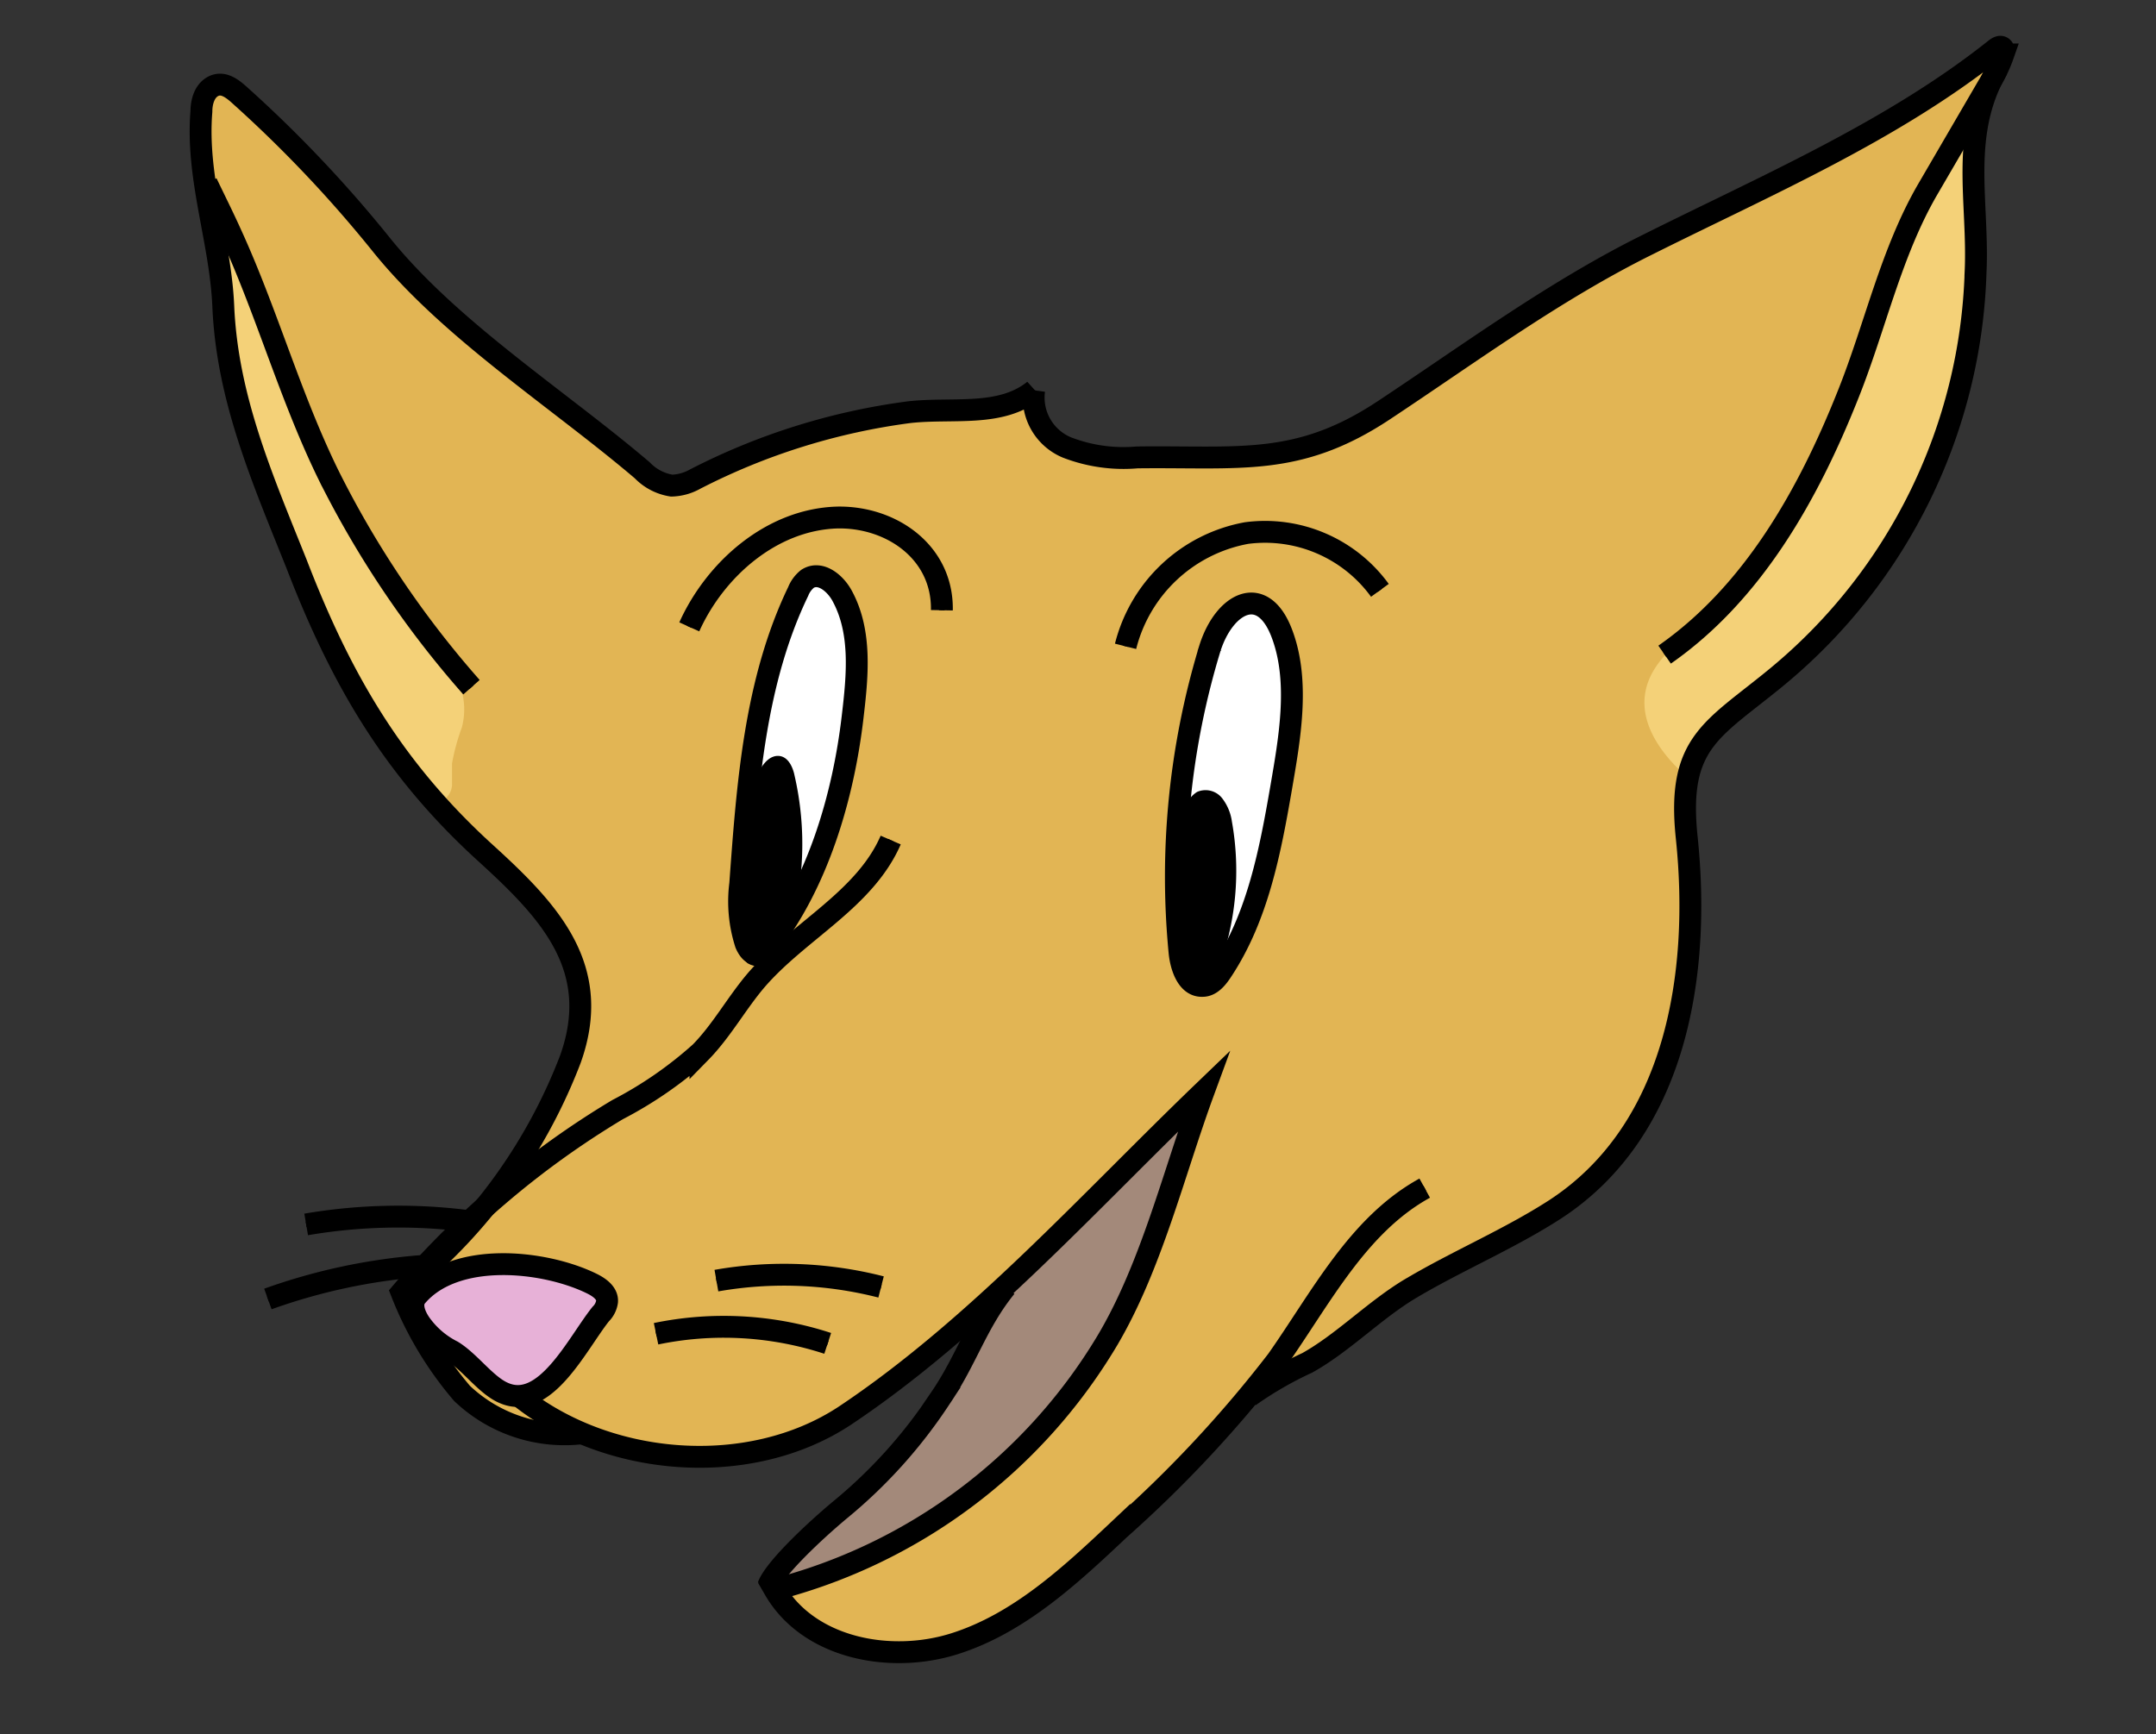<svg xmlns="http://www.w3.org/2000/svg" viewBox="0 0 98.59 79.32"><rect x="0" y="0" width="98.59" height="79.32" fill="#333333" stroke="none"/><defs><style>.cls-6,.cls-7{fill:none;stroke:#000;stroke-miterlimit:10}.cls-6{stroke-width:.25px}</style></defs><g id="colors"><path d="M25.7 65.66a8.47 8.47 0 0 1-7-6.28 1.44 1.44 0 0 1-.08-.65 1.56 1.56 0 0 1 .49-.75C22 55 24.61 52.4 26 48.44c1.5-4.17-1-6.76-3.86-9.41-4.26-3.87-6.64-8-8.66-13.24-1.48-3.9-3.09-7.57-3.27-11.79-.13-3-1.25-5.85-1-8.9 0-.47.16-1 .6-1.18s.85.16 1.18.46a58.29 58.29 0 0 1 6.44 6.8c3.15 3.92 8.1 7.06 11.94 10.33a2.37 2.37 0 0 0 1.34.7 2.31 2.31 0 0 0 1.08-.3 29.83 29.83 0 0 1 9.8-3.06c2-.22 4.16.24 5.7-1a2.47 2.47 0 0 0 1.51 2.62 7.19 7.19 0 0 0 3.2.45c4.68-.06 7.34.45 11.27-2.15s7.82-5.48 12.11-7.6C80.86 8.43 87.11 5.8 91.84 1.9a13.54 13.54 0 0 0-2.14 6.19c-.25 2.9.68 6.17.06 9a25.09 25.09 0 0 1-8.43 13.83c-3 2.49-4.67 3-4.21 7.41.65 6.2-.45 13.37-6 17-2.12 1.35-4.53 2.35-6.73 3.67-1.62 1-3 2.43-4.61 3.33-3.33 1.86-5.84 5-8.59 7.62-2.25 2.12-4.6 4.31-7.55 5.24s-6.67.2-8.22-2.48a25 25 0 0 0 15.21-11.39c2-3.42 3-7.67 4.41-11.4-5.22 5-10.36 10.85-16.41 14.83a12.36 12.36 0 0 1-7 2c-1.98-.06-3.94-.88-5.93-1.09z" style="fill:#e2b554"/><path d="M33.85 40.42a6.32 6.32 0 0 0 .25 2.74c.1.24.28.51.54.49a.7.7 0 0 0 .46-.32c2.3-2.9 3.47-6.93 3.89-10.55.22-1.86.42-3.86-.47-5.51-.31-.59-1-1.17-1.59-.8a1.4 1.4 0 0 0-.43.58c-1.99 4.13-2.32 8.85-2.65 13.37zm21.48-10.78a35.87 35.87 0 0 0-1.39 13.93c.07.68.37 1.55 1.05 1.52.4 0 .69-.38.91-.72 1.61-2.45 2.18-5.42 2.68-8.31.38-2.22.86-4.82.07-7-.87-2.44-2.65-1.52-3.32.58z" style="fill:#fff"/><path d="M27.05 58.7c.35.17.74.44.71.83a1 1 0 0 1-.29.57c-1.07 1.34-2.54 4.46-4.45 3.6-.8-.35-1.53-1.41-2.33-1.9a5.72 5.72 0 0 1-1.77-1.12 1.14 1.14 0 0 1 .13-1.39c1.76-2.08 5.83-1.65 8-.59z" style="fill:#e7b1d7"/><path d="M38.42 69.05a23.74 23.74 0 0 0-2.48 2c-.48.51-1.55 2.27 0 1.84 8.06-2.34 14.29-9.25 17.26-17.1.75-2 1.31-4 1.88-6l-7.67 7.45c-2 2-2.87 4.38-4.41 6.74a22.71 22.71 0 0 1-4.58 5.07z" style="fill:#a3897a"/><path d="M21.09 31.52a11.6 11.6 0 0 0-2-3.25 45.23 45.23 0 0 1-4-6.58c-1.76-3.54-2.81-7.36-4.45-11-.36-.8-.75-1.58-1.13-2.37A67.48 67.48 0 0 0 12 22.08c1.61 5.82 4.81 9.75 8.09 14.6a.87.87 0 0 0 .58-.76v-1a9.6 9.6 0 0 1 .45-1.65 3.2 3.2 0 0 0-.03-1.75zM83 21.94a22.82 22.82 0 0 1-5.32 6.6c-1 .87-2.17 1.76-2.43 3.06-.33 1.64.93 3.17 2.23 4.22.24-2.32 2.52-3.82 4.32-5.26a23.39 23.39 0 0 0 8.1-13.21 19 19 0 0 0 .52-6.79c-.25-1.56-1-3.42-.08-5a49.11 49.11 0 0 0-3.58 6.81c-1.26 3.21-2.17 6.54-3.76 9.57z" style="fill:#f4d178"/></g><g id="sur_contours" data-name="sur contours"><path class="cls-6" d="M19.08 58.39a24.77 24.77 0 0 0 7-9.94c1.5-4.18-.95-6.77-3.86-9.42-4.26-3.87-6.64-8-8.66-13.24-1.56-3.9-3.17-7.57-3.35-11.79-.13-3-1.25-5.85-1-8.9 0-.47.16-1 .6-1.18s.85.16 1.18.46a58.29 58.29 0 0 1 6.44 6.8c3.15 3.92 8.1 7.06 11.94 10.33a2.37 2.37 0 0 0 1.34.7 2.31 2.31 0 0 0 1.08-.3 29.83 29.83 0 0 1 9.8-3.06c2-.22 4.16.24 5.7-1a2.47 2.47 0 0 0 1.51 2.62 7.19 7.19 0 0 0 3.2.45c4.68-.06 7.34.45 11.27-2.15s7.82-5.48 12.11-7.6C80.76 8.48 86.53 6 91.24 2.25c.09-.07.21-.15.31-.09s.09.22.06.33a6.71 6.71 0 0 1-.68 1.4l-2.75 4.72c-1.71 2.92-2.42 6.32-3.68 9.46-1.82 4.57-4.35 9.06-8.38 11.87"/><path class="cls-6" d="M91.34 3.15c-1.74 3-.85 6.09-1 9.29a25 25 0 0 1-9 18.45c-3 2.49-4.67 3-4.21 7.41.65 6.2-.45 13.37-6 17-2.13 1.38-4.54 2.38-6.74 3.7-1.62 1-3 2.43-4.61 3.33a16.69 16.69 0 0 0-2.65 1.53m-5.66-34.3A7 7 0 0 1 57 24.38 6.49 6.49 0 0 1 63.1 27m-31.58 1.67c1.19-2.64 3.76-4.9 6.74-5 2.49-.06 4.86 1.58 4.81 4.24"/><path class="cls-6" d="M33.85 40.42a6.32 6.32 0 0 0 .25 2.74c.1.24.28.51.54.49a.7.7 0 0 0 .46-.32c2.3-2.9 3.47-6.93 3.89-10.55.22-1.86.42-3.86-.47-5.51-.31-.59-1-1.17-1.59-.8a1.4 1.4 0 0 0-.43.58c-1.99 4.13-2.32 8.85-2.65 13.37z"/><path class="cls-6" d="M34.87 35.25c.17-.29.43-.59.76-.55s.51.45.58.79a13.89 13.89 0 0 1-.3 7.32 2.34 2.34 0 0 1-.56 1 .9.9 0 0 1-1.09.14 1.33 1.33 0 0 1-.39-1c-.25-2.35-.28-5.52 1-7.7zm20.46-5.61a35.87 35.87 0 0 0-1.39 13.93c.07.68.37 1.55 1.05 1.52.4 0 .69-.38.91-.72 1.61-2.45 2.18-5.42 2.68-8.31.38-2.22.86-4.82.07-7-.87-2.44-2.65-1.52-3.32.58z"/><path class="cls-6" d="M54.38 36.81a1.15 1.15 0 0 1 .42-.48.84.84 0 0 1 1 .27 2.12 2.12 0 0 1 .41 1 12.63 12.63 0 0 1-.63 6.72 1.07 1.07 0 0 1-.49.67.78.78 0 0 1-.91-.32 2.15 2.15 0 0 1-.29-1c-.27-2.14-.65-4.89.49-6.86zm-13.65 1.61c-1.19 2.74-4.21 4.15-6.16 6.42-.9 1.06-1.57 2.3-2.54 3.29a18.15 18.15 0 0 1-3.79 2.62 40 40 0 0 0-9.88 8.36 16.14 16.14 0 0 0 2.77 4.62 6.81 6.81 0 0 0 5.5 1.82"/><path class="cls-6" d="M27.05 58.7c.35.17.74.44.71.83a1 1 0 0 1-.29.57c-1.07 1.34-2.54 4.46-4.45 3.6-.8-.35-1.53-1.41-2.33-1.9a4 4 0 0 1-1.37-1.13c-.31-.39-.6-1-.27-1.38 1.76-2.08 5.83-1.65 8-.59zm5.71-.13a17.88 17.88 0 0 1 7.53.29M30 61a15.28 15.28 0 0 1 7.85.44m-16.66-5.62A25.06 25.06 0 0 0 14 56m5.32 1.9a27 27 0 0 0-7.07 1.51"/><path class="cls-6" d="M23.74 63.85c4.06 3.26 10.54 3.77 14.89.9 6-4 11.19-9.81 16.41-14.83-1.37 3.73-2.39 8-4.41 11.4A25 25 0 0 1 35.42 72.7c1.55 2.68 5.27 3.41 8.22 2.48s5.3-3.12 7.55-5.24a56 56 0 0 0 7.21-7.73c2-2.84 3.69-6.19 6.75-7.87"/><path class="cls-6" d="M46 58.86c-1.33 1.63-1.79 3.32-3 5.09a22.71 22.71 0 0 1-4.58 5.1c-1.2 1-3 2.7-3.29 3.48M9.45 8.37c.38.79.77 1.57 1.13 2.37 1.64 3.59 2.69 7.41 4.45 11a44.91 44.91 0 0 0 6.53 9.69"/></g><g id="contours"><path class="cls-7" d="M19.08 58.39a24.77 24.77 0 0 0 7-9.94c1.5-4.18-.95-6.77-3.86-9.42-4.26-3.87-6.64-8-8.66-13.24-1.56-3.9-3.17-7.57-3.35-11.79-.13-3-1.25-5.85-1-8.9 0-.47.16-1 .6-1.18s.85.16 1.18.46a58.29 58.29 0 0 1 6.44 6.8c3.15 3.92 8.1 7.06 11.94 10.33a2.37 2.37 0 0 0 1.34.7 2.31 2.31 0 0 0 1.08-.3 29.83 29.83 0 0 1 9.8-3.06c2-.22 4.16.24 5.7-1a2.47 2.47 0 0 0 1.51 2.62 7.19 7.19 0 0 0 3.2.45c4.68-.06 7.34.45 11.27-2.15s7.82-5.48 12.11-7.6C80.76 8.48 86.53 6 91.24 2.25c.09-.07.21-.15.31-.09s.09.22.06.33a6.71 6.71 0 0 1-.68 1.4l-2.75 4.72c-1.71 2.92-2.42 6.32-3.68 9.46-1.82 4.57-4.35 9.06-8.38 11.87"/><path class="cls-7" d="M91.34 3.15c-1.74 3-.85 6.09-1 9.29a25 25 0 0 1-9 18.45c-3 2.49-4.67 3-4.21 7.41.65 6.2-.45 13.37-6 17-2.13 1.38-4.54 2.38-6.74 3.7-1.62 1-3 2.43-4.61 3.33a16.69 16.69 0 0 0-2.65 1.53m-5.66-34.3A7 7 0 0 1 57 24.38 6.49 6.49 0 0 1 63.1 27m-31.58 1.67c1.19-2.64 3.76-4.9 6.74-5 2.49-.06 4.86 1.58 4.81 4.24"/><path class="cls-7" d="M33.85 40.42a6.32 6.32 0 0 0 .25 2.74c.1.24.28.51.54.49a.7.7 0 0 0 .46-.32c2.3-2.9 3.47-6.93 3.89-10.55.22-1.86.42-3.86-.47-5.51-.31-.59-1-1.17-1.59-.8a1.4 1.4 0 0 0-.43.58c-1.99 4.13-2.32 8.85-2.65 13.37z"/><path d="M34.87 35.25c.17-.29.43-.59.76-.55s.51.45.58.79a13.89 13.89 0 0 1-.3 7.32 2.34 2.34 0 0 1-.56 1 .9.9 0 0 1-1.09.14 1.33 1.33 0 0 1-.39-1c-.25-2.35-.28-5.52 1-7.7z"/><path class="cls-7" d="M55.33 29.64a35.87 35.87 0 0 0-1.39 13.93c.07.68.37 1.55 1.05 1.52.4 0 .69-.38.91-.72 1.61-2.45 2.18-5.42 2.68-8.31.38-2.22.86-4.82.07-7-.87-2.44-2.65-1.52-3.32.58z"/><path d="M54.38 36.81a1.15 1.15 0 0 1 .42-.48.84.84 0 0 1 1 .27 2.12 2.12 0 0 1 .41 1 12.63 12.63 0 0 1-.63 6.72 1.07 1.07 0 0 1-.49.67.78.78 0 0 1-.91-.32 2.15 2.15 0 0 1-.29-1c-.27-2.14-.65-4.89.49-6.86z"/><path class="cls-7" d="M40.73 38.42c-1.19 2.74-4.21 4.15-6.16 6.42-.9 1.06-1.57 2.3-2.54 3.29a18.15 18.15 0 0 1-3.79 2.62 40 40 0 0 0-9.88 8.36 16.14 16.14 0 0 0 2.77 4.62 6.81 6.81 0 0 0 5.5 1.82"/><path class="cls-7" d="M27.05 58.7c.35.17.74.44.71.83a1 1 0 0 1-.29.57c-1.07 1.34-2.54 4.46-4.45 3.6-.8-.35-1.53-1.41-2.33-1.9a4 4 0 0 1-1.37-1.13c-.31-.39-.6-1-.27-1.38 1.76-2.08 5.83-1.65 8-.59zm5.71-.13a17.88 17.88 0 0 1 7.53.29M30 61a15.28 15.28 0 0 1 7.85.44m-16.66-5.62A25.06 25.06 0 0 0 14 56m5.32 1.9a27 27 0 0 0-7.07 1.51"/><path class="cls-7" d="M23.74 63.85c4.06 3.26 10.54 3.77 14.89.9 6-4 11.19-9.81 16.41-14.83-1.37 3.73-2.39 8-4.41 11.4A25 25 0 0 1 35.42 72.7c1.55 2.68 5.27 3.41 8.22 2.48s5.3-3.12 7.55-5.24a56 56 0 0 0 7.21-7.73c2-2.84 3.69-6.19 6.75-7.87"/><path class="cls-7" d="M46 58.86c-1.33 1.63-1.79 3.32-3 5.09a22.71 22.71 0 0 1-4.58 5.1c-1.2 1-3 2.7-3.29 3.48M9.45 8.37c.38.79.77 1.57 1.13 2.37 1.64 3.59 2.69 7.41 4.45 11a44.91 44.91 0 0 0 6.53 9.69"/></g></svg>